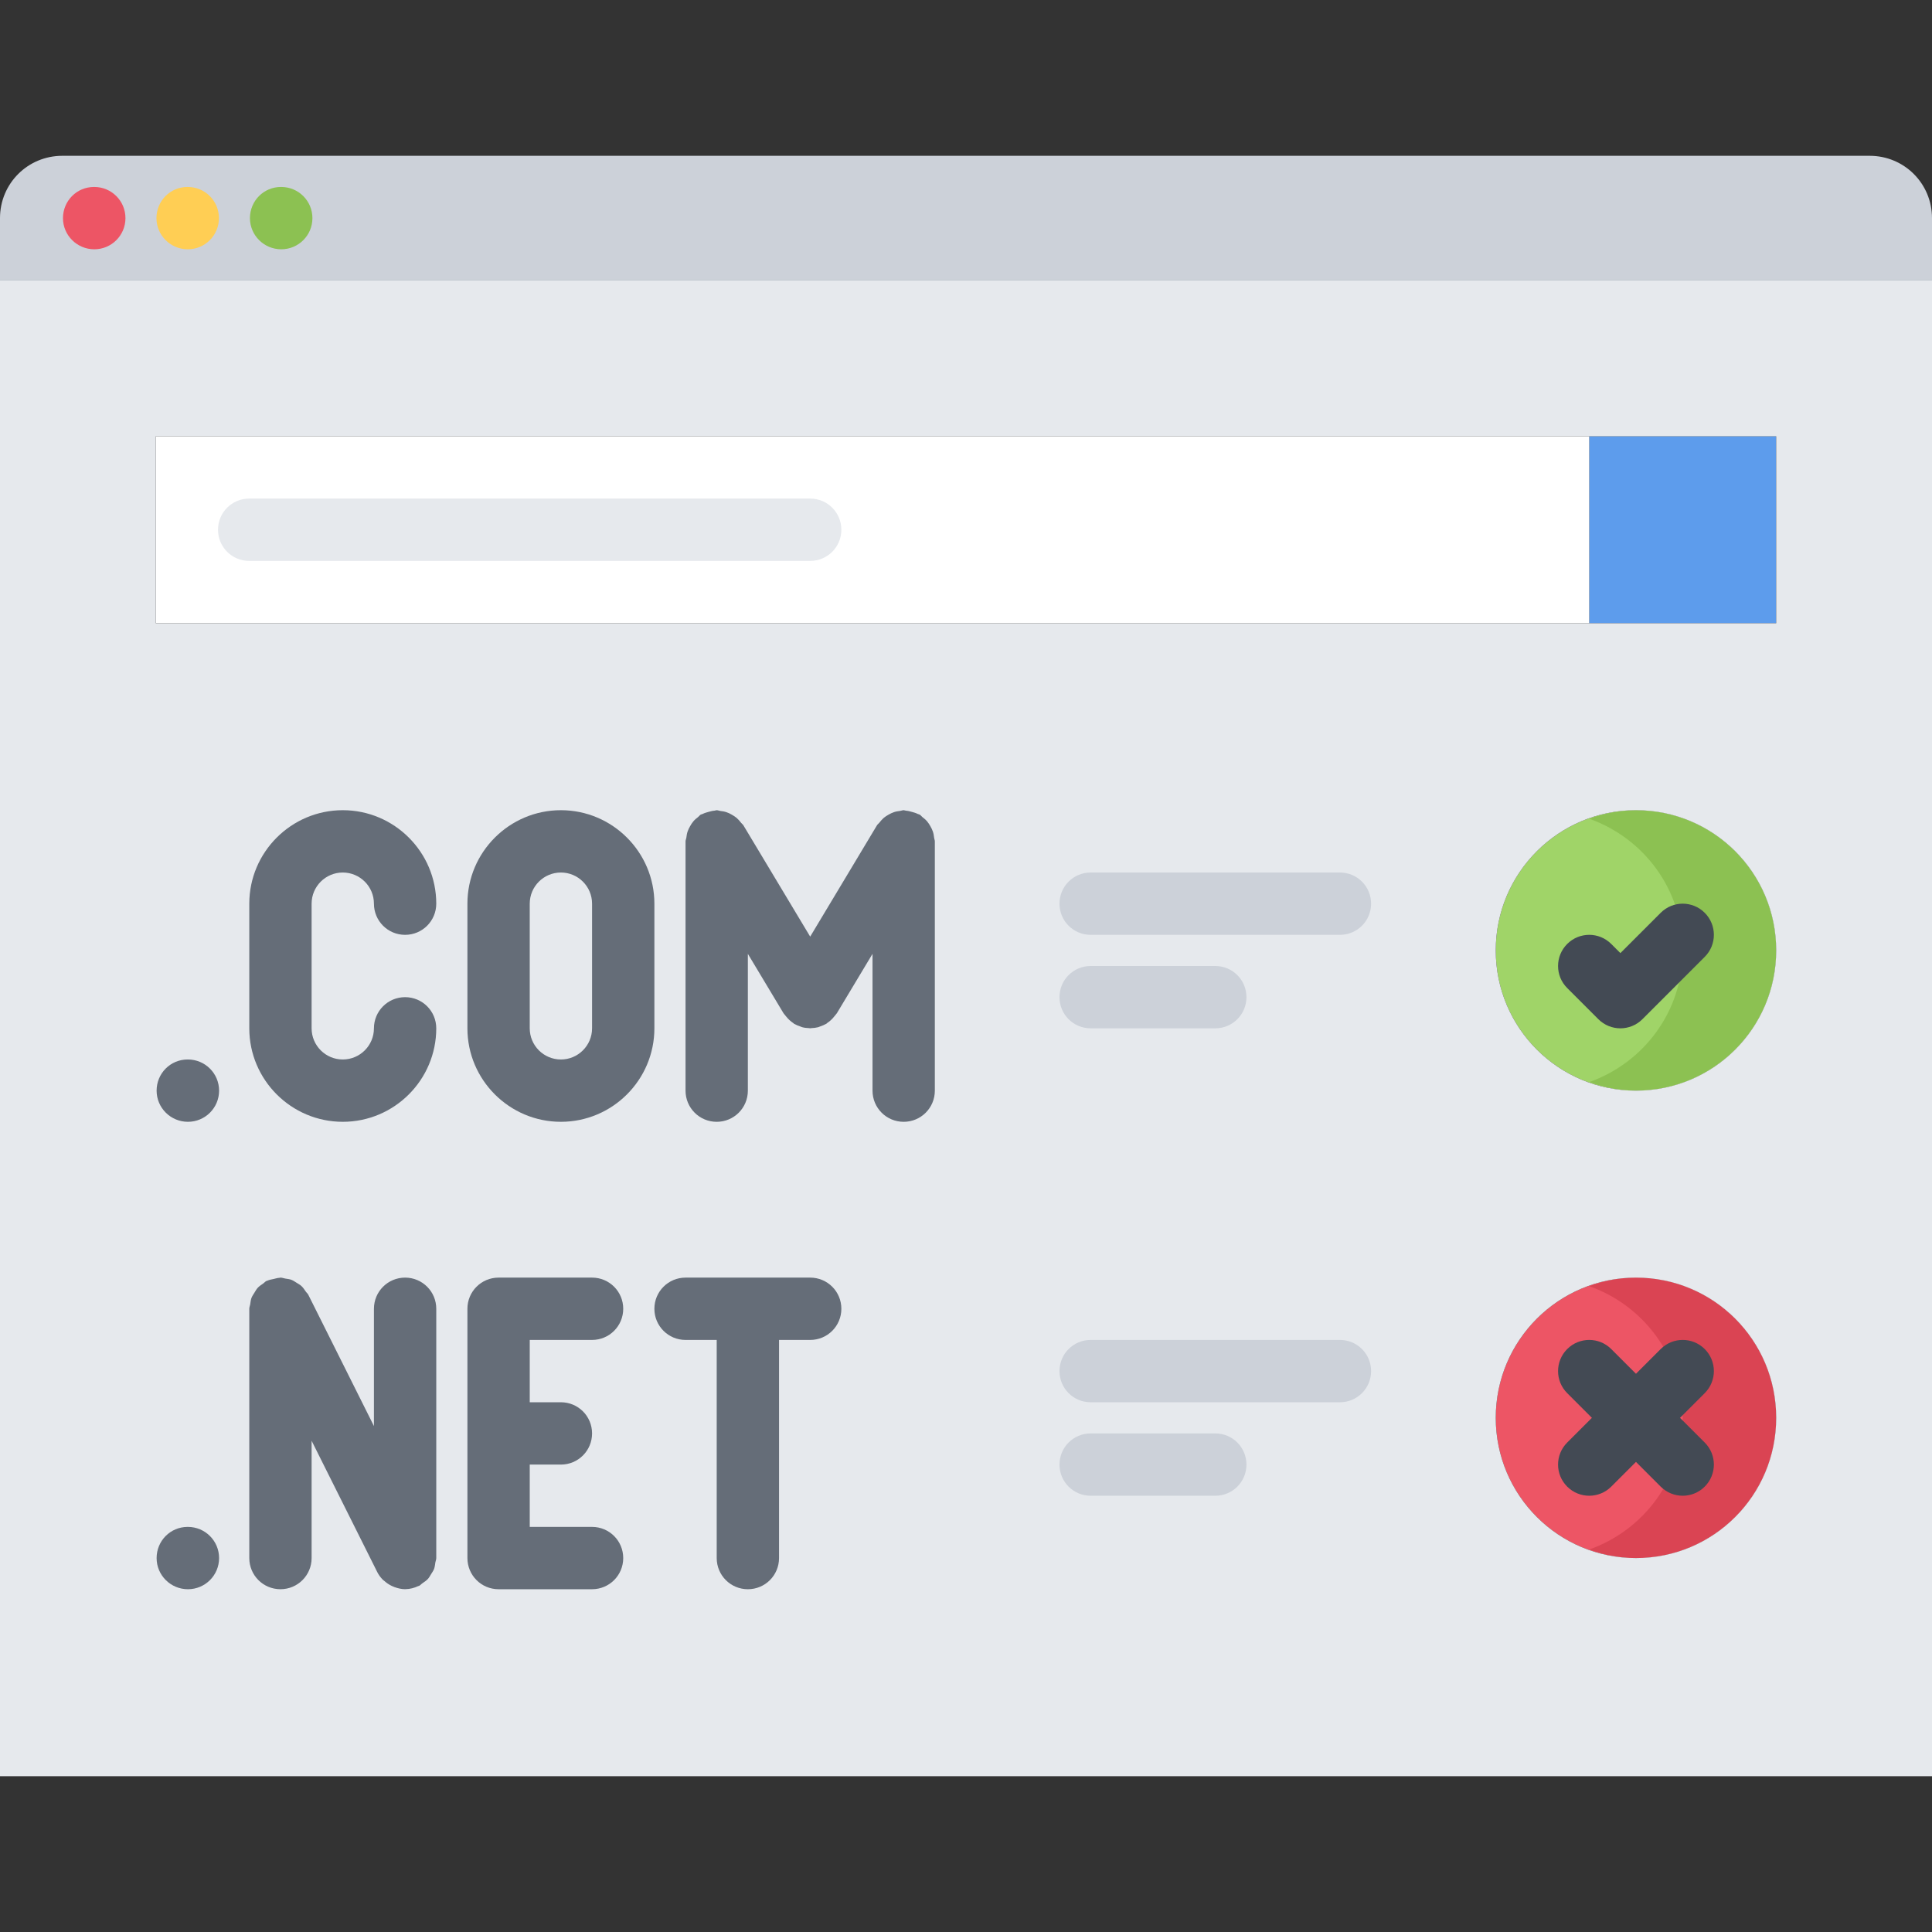 <svg height="496pt" viewBox="0 -40 496 496" width="496pt" xmlns="http://www.w3.org/2000/svg"><rect x="0" y="-40" width="496" height="496" fill="#333333" stroke="none"/><path d="m420 288c19.922 0 36 16.078 36 36s-16.078 36-36 36c-19.84 0-36-16.078-36-36s16.16-36 36-36zm0 0" fill="#ed5565"/><path d="m420 168c19.922 0 36 16.078 36 36s-16.078 36-36 36c-19.84 0-36-16.078-36-36s16.16-36 36-36zm0 0" fill="#a0d468"/><path d="m420 168c-4.215 0-8.215.855-11.984 2.199 13.961 4.953 23.984 18.121 23.984 33.801s-10.023 28.848-23.984 33.801c3.77 1.344 7.77 2.199 11.984 2.199 19.922 0 36-16.078 36-36s-16.078-36-36-36zm0 0" fill="#8cc152"/><path d="m420 288c-4.215 0-8.215.855-11.984 2.199 13.961 4.953 23.984 18.121 23.984 33.801s-10.023 28.848-23.984 33.801c3.77 1.344 7.77 2.199 11.984 2.199 19.922 0 36-16.078 36-36s-16.078-36-36-36zm0 0" fill="#da4453"/><path d="m496 16v16h-496v-16c0-8.879 7.121-16 16-16h464c8.879 0 16 7.121 16 16zm0 0" fill="#ccd1d9"/><path d="m408 72h48v48h-48zm0 0" fill="#5d9cec"/><path d="m40 72h368v48h-368zm0 0" fill="#fff"/><path d="m.16 32h-.16v384h496v-384zm419.84 328c-19.84 0-36-16.078-36-36s16.16-36 36-36c19.922 0 36 16.078 36 36s-16.078 36-36 36zm0-120c-19.84 0-36-16.078-36-36s16.16-36 36-36c19.922 0 36 16.078 36 36s-16.078 36-36 36zm36-120h-416v-48h416zm0 0" fill="#e6e9ed"/><g fill="#656d78"><path d="m48.238 232h-.078c-4.418 0-7.953 3.574-7.953 8s3.617 8 8.039 8c4.418 0 8-3.574 8-8s-3.59-8-8.008-8zm0 0"/><path d="m88 184c4.414 0 8 3.586 8 8 0 4.426 3.574 8 8 8s8-3.574 8-8c0-13.23-10.77-24-24-24s-24 10.77-24 24v32c0 13.23 10.77 24 24 24s24-10.77 24-24c0-4.426-3.574-8-8-8s-8 3.574-8 8c0 4.414-3.586 8-8 8s-8-3.586-8-8v-32c0-4.414 3.586-8 8-8zm0 0"/><path d="m168 192c0-13.23-10.77-24-24-24s-24 10.77-24 24v32c0 13.23 10.77 24 24 24s24-10.77 24-24zm-16 32c0 4.414-3.586 8-8 8s-8-3.586-8-8v-32c0-4.414 3.586-8 8-8s8 3.586 8 8zm0 0"/><path d="m239.496 173.488c-.168-.496-.383-.93-.641-1.375-.246-.441-.504-.84-.832-1.234-.359-.43-.777-.773-1.215-1.109-.242-.195-.41-.465-.68-.625-.168-.098-.344-.098-.504-.176-.488-.25-.992-.395-1.52-.535-.52-.145-1.016-.281-1.547-.312-.207-.023-.367-.121-.559-.121-.328 0-.609.152-.93.184-.535.062-1.062.145-1.574.32-.504.168-.938.391-1.391.648-.434.238-.832.504-1.227.824-.422.367-.773.785-1.117 1.223-.188.25-.457.41-.617.68l-17.145 28.578-17.145-28.57c-.168-.27-.43-.43-.617-.68-.344-.445-.695-.855-1.117-1.223-.395-.32-.793-.578-1.227-.824-.445-.258-.887-.488-1.391-.648-.512-.176-1.031-.254-1.574-.32-.32-.039-.602-.191-.93-.191-.191 0-.352.098-.535.113-.527.031-1.023.168-1.543.312-.531.148-1.043.285-1.523.535-.168.086-.344.086-.504.176-.27.168-.43.43-.68.625-.445.336-.855.68-1.215 1.109-.336.395-.586.801-.832 1.242-.246.438-.48.871-.641 1.367-.176.52-.254 1.047-.32 1.598-.055.32-.207.594-.207.922v64c0 4.426 3.574 8 8 8s8-3.574 8-8v-35.121l9.145 15.234c.078.133.191.223.281.352.125.184.27.352.422.52.527.664 1.145 1.23 1.832 1.68.082.055.121.145.199.184.043.023.082.031.121.047.434.25.887.426 1.359.586.199.07.395.176.594.23.566.152 1.152.211 1.742.234.098 0 .191.039.297.039h.016c.105 0 .191-.039.297-.039.582-.023 1.168-.09 1.742-.234.199-.055.395-.168.594-.23.465-.168.926-.336 1.359-.586.039-.016.078-.023.121-.047.086-.047.125-.137.199-.184.695-.449 1.305-1.016 1.832-1.68.152-.168.297-.336.422-.52.09-.129.203-.219.281-.352l9.145-15.234v35.121c0 4.426 3.574 8 8 8s8-3.574 8-8v-64c0-.328-.152-.602-.184-.91-.062-.562-.145-1.082-.32-1.602zm0 0"/></g><path d="m410.344 221.656c1.559 1.559 3.609 2.344 5.656 2.344s4.098-.785 5.656-2.344l16-16c3.129-3.129 3.129-8.184 0-11.312s-8.184-3.129-11.312 0l-10.344 10.344-2.344-2.344c-3.129-3.129-8.184-3.129-11.312 0s-3.129 8.184 0 11.312zm0 0" fill="#434a54"/><path d="m344 184h-64c-4.426 0-8 3.574-8 8s3.574 8 8 8h64c4.426 0 8-3.574 8-8s-3.574-8-8-8zm0 0" fill="#ccd1d9"/><path d="m280 224h32c4.426 0 8-3.574 8-8s-3.574-8-8-8h-32c-4.426 0-8 3.574-8 8s3.574 8 8 8zm0 0" fill="#ccd1d9"/><path d="m48.238 352h-.078c-4.418 0-7.953 3.574-7.953 8s3.617 8 8.039 8c4.418 0 8-3.574 8-8s-3.59-8-8.008-8zm0 0" fill="#656d78"/><path d="m104 288c-4.426 0-8 3.574-8 8v30.113l-16.84-33.688c-.168-.355-.48-.57-.688-.883-.344-.496-.648-.984-1.09-1.383-.359-.336-.781-.543-1.191-.809-.465-.289-.879-.59-1.398-.793-.504-.184-1.039-.23-1.586-.32-.406-.062-.773-.238-1.207-.238-.098 0-.168.047-.258.055-.504.016-.988.184-1.504.297-.535.129-1.086.191-1.582.434-.082.031-.16.023-.23.062-.363.176-.586.488-.906.703-.48.336-.961.633-1.352 1.066-.352.375-.574.824-.848 1.254-.266.441-.559.832-.754 1.32-.199.543-.246 1.121-.336 1.695-.062.379-.23.715-.23 1.113v64c0 4.426 3.574 8 8 8s8-3.574 8-8v-30.113l16.84 33.688c.375.762.871 1.41 1.434 1.984.117.121.262.195.391.312.566.512 1.191.938 1.871 1.266.234.109.465.207.711.305.875.32 1.793.543 2.738.551h.016.008c.016 0 .031-.008.047-.008 1.184-.008 2.289-.312 3.305-.785.074-.039.152-.023.215-.055.363-.176.586-.488.906-.703.48-.336.961-.633 1.352-1.066.352-.375.574-.824.848-1.254.266-.441.559-.832.754-1.328.199-.535.246-1.113.336-1.688.062-.371.23-.707.23-1.105v-64c0-4.426-3.574-8-8-8zm0 0" fill="#656d78"/><path d="m344 304h-64c-4.426 0-8 3.574-8 8s3.574 8 8 8h64c4.426 0 8-3.574 8-8s-3.574-8-8-8zm0 0" fill="#ccd1d9"/><path d="m312 328h-32c-4.426 0-8 3.574-8 8s3.574 8 8 8h32c4.426 0 8-3.574 8-8s-3.574-8-8-8zm0 0" fill="#ccd1d9"/><path d="m152 304c4.426 0 8-3.574 8-8s-3.574-8-8-8h-24c-4.426 0-8 3.574-8 8v64c0 4.426 3.574 8 8 8h24c4.426 0 8-3.574 8-8s-3.574-8-8-8h-16v-16h8c4.426 0 8-3.574 8-8s-3.574-8-8-8h-8v-16zm0 0" fill="#656d78"/><path d="m208 288h-32c-4.426 0-8 3.574-8 8s3.574 8 8 8h8v56c0 4.426 3.574 8 8 8s8-3.574 8-8v-56h8c4.426 0 8-3.574 8-8s-3.574-8-8-8zm0 0" fill="#656d78"/><path d="m437.656 306.344c-3.129-3.129-8.184-3.129-11.312 0l-6.344 6.344-6.344-6.344c-3.129-3.129-8.184-3.129-11.312 0s-3.129 8.184 0 11.312l6.344 6.344-6.344 6.344c-3.129 3.129-3.129 8.184 0 11.312 1.559 1.559 3.609 2.344 5.656 2.344s4.098-.785 5.656-2.344l6.344-6.344 6.344 6.344c1.559 1.559 3.609 2.344 5.656 2.344s4.098-.785 5.656-2.344c3.129-3.129 3.129-8.184 0-11.312l-6.344-6.344 6.344-6.344c3.129-3.129 3.129-8.184 0-11.312zm0 0" fill="#434a54"/><path d="m63.969 104h144.031c4.426 0 8-3.574 8-8s-3.574-8-8-8h-144.031c-4.426 0-8 3.574-8 8s3.574 8 8 8zm0 0" fill="#e6e9ed"/><path d="m24.207 24c-4.414 0-8.039-3.574-8.039-8s3.535-8 7.953-8h.086c4.418 0 8 3.574 8 8s-3.582 8-8 8zm0 0" fill="#ed5565"/><path d="m48.207 24c-4.414 0-8.039-3.574-8.039-8s3.535-8 7.953-8h.086c4.418 0 8 3.574 8 8s-3.582 8-8 8zm0 0" fill="#ffce54"/><path d="m72.207 24c-4.414 0-8.039-3.574-8.039-8s3.535-8 7.953-8h.086c4.418 0 8 3.574 8 8s-3.582 8-8 8zm0 0" fill="#8cc152"/></svg>